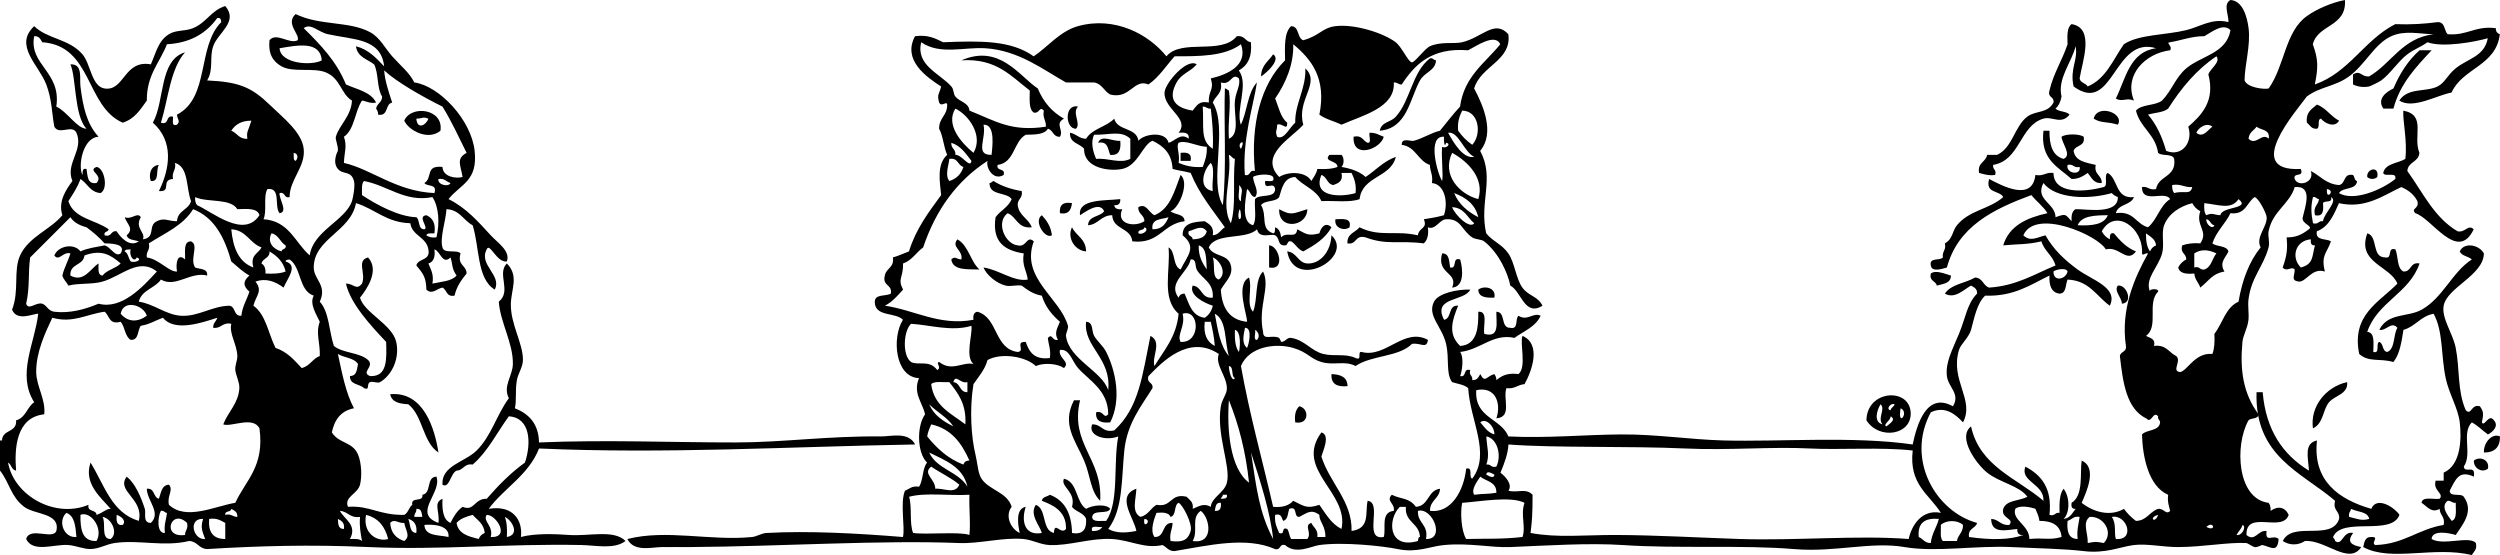 <?xml version="1.0" encoding="UTF-8" standalone="no"?>
<!-- Generator: Adobe Illustrator 13.0.2, SVG Export Plug-In . SVG Version: 6.00 Build 14948)  -->
<svg
    xmlns:rdf="http://www.w3.org/1999/02/22-rdf-syntax-ns#"
    xmlns="http://www.w3.org/2000/svg"
    xmlns:x="http://ns.adobe.com/Extensibility/1.0/"
    xmlns:dc="http://purl.org/dc/elements/1.1/"
    xmlns:i="http://ns.adobe.com/AdobeIllustrator/10.0/"
    xmlns:cc="http://web.resource.org/cc/"
    xmlns:xlink="http://www.w3.org/1999/xlink"
    xmlns:graph="http://ns.adobe.com/Graphs/1.0/"
    xmlns:svg="http://www.w3.org/2000/svg"
    xmlns:inkscape="http://www.inkscape.org/namespaces/inkscape"
    xmlns:sodipodi="http://sodipodi.sourceforge.net/DTD/sodipodi-0.dtd"
    xmlns:ns1="http://sozi.baierouge.fr"
    id="Layer_1"
    enable-background="new 0 0 567.768 126.069"
    xml:space="preserve"
    viewBox="0 0 567.768 126.069"
    version="1.1"
    y="0px"
    x="0px"
  >
<g
      clip-rule="evenodd"
      fill-rule="evenodd"
    >
	<path
        d="m552.24 11.419c-3.519 3.79-7.133 7.484-8.679 13.247h-2.284c-1.577-2.268 0.815-3.887 2.284-4.568 1.45-3.422 3.354-6.391 5.938-8.679h2.74z"
    />
	<path
        d="m289.14 12.333c1.831 1.187-1.368 4.118-2.741 5.025 0.02-2.561 1.72-3.45 2.74-5.025z"
    />
	<path
        d="m326.14 13.703c-0.162 2.396-2.581 2.627-3.654 4.567-2.339 4.233-2.883 10.874-9.135 11.419 0.433-2.104 2.396-1.81 3.654-3.197 3.33-3.671 3.685-10.143 7.765-13.247 0.72-0.127 0.77 0.433 1.36 0.458z"
    />
	<path
        d="m526.2 23.752c2.106 0.786 3.107 2.679 5.024 3.654-0.999 1.738-3.31 0.566-4.11-0.457-0.949 0.117-0.125 2.007-0.914 2.284-1.332 0.114-1.576-0.86-2.284-1.371-0.3-2.424 1.14-3.115 2.28-4.11z"
    />
	<path
        d="m244.83 24.209c-1.432 1.396 0.734 3.87-0.457 5.024-2.49 0.097-2.71-5.744 0.46-5.024z"
    />
	<path
        d="m100.03 29.69c-2.732 2.31-7.199-0.005-8.222-2.284 1.522-3.623 8.992-2.747 8.222 2.284zm-5.478-2.741c0.208 2.531 2.16 1.571 2.741 0-1.439-0.511-1.035-0.041-2.741 0z"
    />
	<path
        d="m480.98 28.32c-2.497-0.772-3.81-0.301-5.48-1.371 0.78-3.451 7.05-1.271 5.48 1.371z"
    />
	<path
        d="m464.08 29.69h1.37c-0.037 3.235 0.68 5.715 3.198 6.395 1.977-0.826-0.352-3.44-0.457-5.024 0.936-0.707 4.089-0.707 5.024 0 0.445 2.272-1.847 1.808-2.284 3.197 0.355 2.385 2.826 2.655 5.024 3.197-0.455 2.282 1.419 2.236 1.37 4.111-1.952 0.126-2.328-1.326-3.197-2.284-1.006 0.669-1.961 1.388-3.654 1.37-3.05-2.732-7.16-4.41-6.39-10.962zm8.22 8.222c-1.396 0.331-1.343-0.788-2.74-0.457-0.51 1.934 3.13 2.557 2.74 0.457z"
    />
	<path
        d="m311.06 30.147c1.416-0.046 2.183 0.558 3.197 0.914-0.639 2.749-7.122 5.231-6.852 0 1.988-0.466 2.101 0.945 3.197 1.37 0.99 0.077 0.2-1.62 0.45-2.284z"
    />
	<path
        d="m254.42 31.974c0.203 2.03-0.255 3.399-2.284 3.198-0.549-1.278-0.468-3.186-2.741-2.741 0.69-1.983 3.33-0.257 5.02-0.457z"
    />
	<path
        d="m268.12 34.714c1.562-0.191 2.603 0.138 2.284 1.827h-2.284v-1.827z"
    />
	<path
        d="m36.085 37.455c-0.76 1.067 0.244 3.898-1.827 3.654-0.551-1.364-0.102-3.502 1.827-3.654z"
    />
	<path
        d="m539.9 40.196c-0.6 0.586-1.684 0.586-2.284 0-0.22-1.905 2.79-2.645 2.28 0z"
    />
	<path
        d="m268.12 39.739c2.109 1.703-0.335 7.639-2.284 8.222 0.938 0.888 3.142 0.513 3.197 2.284-4.935 0.547-5.693 5.27-11.876 4.568-0.326-3.176-4.404-2.6-4.568-5.938-2.564 0.024-3.095 2.081-5.481 2.284 0.06-2.224 2.728-1.84 3.654-3.197-1.072-2.366-4.413 0.292-5.481 0.914-0.538-3.747 5.676-3.261 9.135-3.654 0.083 0.997-0.374 1.453-1.37 1.371 0.11 0.803 0.786 1.041 1.827 0.913-1.525 3.42 2.774 4.18 5.024 2.741 0.001-1.524-1.486-1.559-1.371-3.197 1.816-1.003 2.254 1.145 3.654 1.827 3.6-1.436 4.54-5.516 5.94-9.138zm-6.39 12.333c2.184 0.052 3.022-1.241 3.654-2.741-1.59 0.541-4 0.255-3.65 2.741zm-3.2 0.913c1.158 0.484 2.604-0.961 1.371-1.37-0.05 0.863-1.51 0.317-1.37 1.37z"
    />
	<path
        d="m243.46 46.134c-0.204 1.471-0.697 2.652-2.741 2.284-0.18-1.854 0.71-2.641 2.74-2.284z"
    />
	<path
        d="m290.51 47.504c2.856 1.623 3.26 0.894 6.395 0-0.03 4.081-6.65 4.854-6.39 0z"
    />
	<path
        d="m236.61 48.875c1.088 1.195 2.05 2.517 2.284 4.568-1.56 0.938-4.26-3.266-2.28-4.568z"
    />
	<path
        d="m303.3 49.788c1.711-0.037 3.695-0.347 3.197 1.827-1.15 0.914-3.6 0.211-3.2-1.827z"
    />
	<path
        d="m243.46 51.615c0.93 1.963 3.17 2.615 3.197 5.481-2.54-0.165-4.39-3.069-3.2-5.481z"
    />
	<path
        d="m537.62 52.985c2.534 0.664 0.902 5.492 4.111 5.481 1.718 0.348 0.315-2.426 2.284-1.827 0.686 1.598 0.291 4.276 1.827 5.024 1.914 0.087 1.411-2.242 3.653-1.827-2.32 6.814-9.567 8.703-11.876 15.53 1.794 0.186 1.391 2.569 1.371 4.567 1.655 0.438 0.464-1.972 1.37-2.283 1.008 0.362 0.594 2.146 1.827 2.283 1.817-0.771 1.292-3.885 2.283-5.48-1.358-1.623-2.54 0.778-4.11 0.456 1.962-3.94 6.44-2.817 9.592-4.567 4.871-2.704 6.933-8.545 11.42-11.419-0.778-0.745-2.292-0.753-2.741-1.827 0.968-2.17 4.386-1.549 5.481 0.457-0.095 4.99-8.382 7.723-9.136 11.875-0.523 2.887 2.071 6.194 2.741 9.593 0.958 4.86 0.324 9.715 2.283 14.16 1.326 1.271 1.186-1.5 3.197-0.914 0.929 1.286 0.819 1.874 0.457 3.654 0.546 1.201 1.564-2.152 2.741-0.457 1.197 1.332-0.337 2.701-1.371 3.197-1.251-0.88-2.27-1.993-3.653-2.74-2.415 2.432 0.163 7.111-1.827 10.049 0.237 1.704 2.744-0.678 2.283 2.284-3.366-1.574-4.132 0.603-5.481 3.197 0.009 1.515 2.582 0.464 3.198 1.37 2.441 3.394-0.408 6.456-1.827 8.679-1.395-0.438-5.377-1.263-5.481 0.914 2.645 1.591 8.601-0.828 10.049 0.913 0.361 1.58-0.508 1.929-0.913 2.741-8.483-2.124-18.354 1.621-24.666-1.827 0.258-1.113 0.391-2.35 1.827-2.284 2.021-0.071-0.216 1.291 0.913 1.827 6.506-0.194 9.758-3.642 15.53-4.567 0.386-1.908-0.888-2.158-0.913-3.654-1.883 1.068-2.833-0.567-4.111-1.371 0.16-1.514 2.633-0.717 4.111-0.913 1.057-1.285-1.588-1.795-0.914-4.111h1.827v-1.827c4.024-1.773 4.062-7.911 3.654-11.419-0.372-3.211-2.445-6.483-3.197-10.049-1.093-5.184-0.535-10.643-2.74-14.617-2.964 0.538-4.107 2.897-6.852 3.654-0.433 2.765-0.846 5.55-2.284 7.309-3.086-0.917-5.532 0.142-7.766-1.827-1.801-8.946 4.53-11.701 8.679-15.987-1.69-4.113-9.27-4.683-6.84-11.419zm19.18 65.315c1.283-0.392 0.88-2.471 0.914-4.111-0.864 0.103-1.008-0.515-1.827-0.456-1.7 1.27 0 3.34 0.92 4.57z"
    />
	<path
        d="m302.38 53.442c5.35 4.916-8.45 12.774-10.049 3.654 2.238 0.217 2.435 2.625 4.567 2.741 2.97 0.161 5.35-2.779 5.48-6.395z"
    />
	<path
        d="m217.42 54.355c2.557 1.402 2.934 4.984 5.024 6.852-2.8-0.092-6.048 0.262-6.395-2.284 0.87-0.856 1.147-0.05 2.284 0 0.43-2.176-2.39-2.74-0.9-4.568z"
    />
	<path
        d="m288.22 55.726c2.072-0.062 3.954 5.769 0 5.024v-5.024z"
    />
	<path
        d="m327.51 57.553c1.71-0.036 1.558 1.792 1.826 3.197 1.719 0.348 0.315-2.425 2.284-1.827 0.646 2.347 0.951 6.195-1.827 6.395 1.47-3.578-3.63-2.97-2.28-7.765z"
    />
	<path
        d="m443.07 62.577c-0.013 1.814-1.777 1.877-3.197 2.284-0.255-1.115-1.768-0.973-1.37-2.741 1.12-0.89 3.27 0.109 4.57 0.457z"
    />
	<path
        d="m481.9 68.973c-0.082-1.562-1.905-2.892-0.914-4.111 1.96-0.338 3.62 3.927 0.91 4.111z"
    />
	<path
        d="m339.38 67.603c-1.871 0.044-3.592-0.063-3.654-1.827 1.35-1.018 4.17-0.449 3.65 1.827z"
    />
	<path
        d="m302.38 84.959c2.051 0.082 3.628 0.636 3.654 2.741-2.35 0.225-3.79-0.469-3.65-2.741z"
    />
	<path
        d="m533.05 86.786c0.297 2.724-2.846 3.035-4.111 4.568-1.471 1.781-1.234 4.794-3.653 5.938-0.69-4.99 2.98-9.47 7.76-10.506z"
    />
	<path
        d="m512.5 89.07h1.37c0.741 8.698 4.65 14.229 10.506 17.814-0.167-3.042-1.198-6.173 1.827-6.852-1.011 9.2 4.97 13.405 12.333 15.53 1.271-3.059 5.464-0.156 6.395 1.37-1.804 4.896-13.087 0.312-15.073 5.024 0.087 0.37 0.458 0.455 0.457 0.913 1.694 1.249 1.695-2.354 4.11-1.827-1.536 2.025-0.409 2.781 1.827 3.198-2.746 4.222-8.143-1.734-12.789-1.371-1.525 1.019-3.499 1.019-5.024 0 2.213-4.657 11.086 0.145 12.789-5.024 0.192-1.866-1.504-1.846-0.913-4.11-7.65-6.53-18.29-10.05-17.84-24.66zm21.01 28.32c1.91 0.43 2.707 0.958 4.567 0.456-0.387-1.744-2.736-1.526-4.11-2.283-0.15 0.61-0.65 0.87-0.46 1.82z"
    />
	<path
        d="m88.614 89.527c7.69-0.688 10.146 8.011 10.962 13.246-3.599-2.339-3.512-8.364-6.852-10.963-2.023-0.104-3.773-0.486-4.11-2.28z"
    />
	<path
        d="m423.88 95.465c0.086-6.893 9.699-7.532 10.049-1.827 0.32 5.156-7.15 6.382-10.05 1.827zm3.66 0.914c-1.258-1.438 0.769-3.445-0.456-4.568-0.79 1.276-1.68 4.049 0.46 4.568zm1.82-3.197c0.109-0.652 0.753-0.771 0.914-1.371-0.93-0.401-2.04 1.184-0.91 1.371zm2.29-0.457c-0.82 4.576 2.1 0.939 0 0zm-3.2 4.111c0.381-0.434 2.413-1.476 0.913-2.284 0.1 0.909-1.93 1.951-0.91 2.284z"
    />
	<path
        d="m243.92 90.897h1.371c-2.395 9.945 5.184 13.217 4.567 22.839-2.239-2.161-2.205-5.757-3.654-9.136-2.03-4.709-5.15-8.205-2.29-13.703z"
    />
	<path
        d="m295.07 92.268c2.247 0.412 2.353 4.271-0.913 3.654-0.22-1.743 0.13-2.915 0.91-3.654z"
    />
	<path
        d="m567.77 99.119c0.011 2.447-1.207 3.665-3.654 3.654-0.11-2.39 1.99-4.491 3.65-3.651z"
    />
	<path
        d="m565.03 106.43c-1.315 1.087-3.295-0.087-3.197-1.827 1.28-1.05 3.63-0.25 3.2 1.83z"
    />
	<path
        d="m316.54 18.728c0.373 5.733-7.123 7.47-11.876 9.592-1.636-0.801-3.63-1.243-5.024-2.284 1.63-8.165-1.718-12.496-5.938-15.987 0.155 4.57-1.779 8.963-4.111 12.333 0.813 1.928 1.212 4.269 2.741 5.481 0.066 2.017-1.119-0.043-2.284 0.457-0.041 1.707-0.512 1.302 0 2.741 1.632 0.811 2.836-2.188 4.111-3.198-0.13-4.2 2.523-7.872 2.284-12.333 3.594 3.355-2.075 7.088-0.457 12.79-2.702 3.103-10.195 6.888-5.481 11.876 2.203-1.378 6.149-1.215 7.309 0.914 0.507-0.864 1.14-1.601 1.37-2.741 1.765 0.09 3.366 0.016 4.567-0.457 0.011-1.541-3.312-1.121-1.827-2.741h2.741c0.624 0.584 0.624 2.157 0 2.741 2.204 0.383 4.128 1.048 5.481 2.284 2.277-1.528 4.045-3.568 6.852-4.568-1.137 4.802-7.6 4.277-8.223 9.592-2.201 0.843-5.78 0.31-8.678 0.457-1.167-2.64-4.18-3.434-5.938-5.481-2.615 0.125-2.997 2.484-3.654 4.568-0.806 1.173-3.305 0.653-4.111 1.827 1.478 2.442-0.266 5.377 2.741 6.395 0.535-0.074 0.385-0.833 0.457-1.37 0.902 0.316 1.218 1.218 1.371 2.284 1.364-1.464 3.342 0.525 3.654-1.827 1.83 0.93 2.393 1.651 5.024 0.914 0.291-1.136 1.283-2.774 2.74-1.37-1.39 2.569-3.851 4.067-6.395 5.481-1.239-0.435-1.707-1.643-2.74-2.284-1.014-0.251-0.65 0.872-1.371 0.914-1.848 0.124-1.124-1.638-2.284-2.284-0.846-0.471-3.608 0.924-4.111-1.371-2.536 2.489-9.406 0.643-10.962 4.111 1.083 2.244 4.362 1.379 5.024 4.111 0.536 2.212-1.018 3.352-2.284 5.481 0.241 4.174 1.946 6.884 5.938 7.308 0.178-1.321-2.715-8.469 0.457-10.049 0.835 2.44-0.713 6 0.914 7.766 1.132-2.675 0.322-7.292 2.284-9.136 1.752 3.503-1.23 7.93 0 13.703 0.042 2.096 2.034 0.561 3.654 1.37 0.054 0.027 0.484 0.914 0.457 0.914 0.987 0 1.289-1.076 2.284-0.914 3.105 0.506 4.521 2.987 7.308 3.654 2.582 0.618 4.896-0.174 7.309 0.914 1.624 0.71 0.275-1.552 1.37-1.371 5.482 1.462 9.627-5.688 15.073-2.74-0.345 2.188-1.67 0.556-3.653 0.913-2.939 2.999-9.312 2.564-12.79 5.024-2.493-1.314-4.872-0.062-7.765-0.913-2.551-0.75-3.062-2.214-6.396-3.197-3.928-1.159-10.012-0.387-11.876 4.11 1.978 11.116 4.867 21.321 7.309 31.975 2.187 0.207 3.629-0.33 4.567-1.37 2.485 1.229 3.066 1.86 5.938 0.913 1.452 2.049 2.69 4.313 5.024 5.481 1.803-8.347-10.812-13.42-4.567-21.925 2.132 0.59 0.287 4.344 0 5.481 1.896 6.013 7.042 10.199 6.852 16.9 4.3-0.591 3.03-4.116 3.653-6.852 3.511 0.448-1.147 9.064 3.654 8.222 0.606-1.861-0.823-5.618 2.284-5.938 0.315-1.742-1.857-2.199-0.457-3.653 2.307 1.11 3.863 0.602 5.481 2.74 2.999-0.198 2.624-3.771 5.481-4.111-0.137 2.3-2.307 2.566-2.284 5.024 4.763 0.607 7.665-4.482 8.222-9.592 1.656-0.438 0.465 1.972 1.371 2.284 4.298-5.704-0.48-13.115-0.914-20.555-0.875-0.801-2.381-0.969-3.654-1.371-1.484-2.041-0.566-5.188-1.37-8.679-0.919-3.99-4.368-6.409-2.74-9.592 1.005-1.966 5.411-2.854 8.222-2.74-1.276 2.741-8.68 1.593-5.938 6.852 1.833-0.299 0.841-3.424 3.197-3.198-1.354 3.29-2.405 6.46 0.457 9.136 4.056-0.242 4.147-4.647 4.111-7.765 2.334-0.203 1.032 3.23 1.37 5.024 3.582 0.994 2.677-2.501 2.74-5.024 2.239 0.044 0.84 3.729 3.198 3.654 1.913 0.391 1-2.045 1.826-2.741 2.084 1.312 3.375-0.878 5.025 0-1.122 2.533-3.838 3.471-5.938 5.024-4.867-1.07-7.67 2.671-12.333 3.197 0.874 1.208 0.475 4.194 0 5.481 1.561 0.343 0.58-1.855 2.284-1.37-0.378 1.291 0.644 1.184 0.457 2.284 1.143 0.077 1.43-0.702 1.827-1.371 1.095 2.15 1.395 0.47 3.197 0 0.241 0.368 0.477 0.742 0.456 1.371 1.552-1.29 2.914-1.628 5.024-1.371 1.926-1.606 0.225-7.055 0.914-8.679 4.331 1.874 2.141 7.958 0.457 10.963-1.56 0.115-2.195 1.155-4.111 0.914-0.851 2.393 1.383 6.57-2.284 6.852 1.13-3.235-0.056-7.357-4.567-6.396-0.416 6.354 5.561 6.316 7.309 10.506 8.778 0.433 17.322-0.397 25.579-0.457 7.969-0.057 15.593 1.16 23.295 1.371 12.47 0.341 29.58-1.034 42.937 0.913 0.969-4.624 3.173-11.991 9.136-8.679 1.751-2.837-1.085-4.328-1.37-6.852-0.351-3.102 1.157-5.774 2.74-9.592 1.558-3.756 1.813-6.803 4.111-9.136 0.077-1.144-0.702-1.43-1.37-1.827-1.58 0.843-3.674 3.14-5.938 1.827 1.352-2.15 4.651-2.353 6.852-3.654 1.766 0.062 1.802 1.853 3.197 2.284 6.278-0.422 10.313-3.085 15.074-5.024-0.609-2.284-2.544-3.243-3.198-5.481-3.369 0.791-5.43 0.584-8.678 0.914 1.34-4.446 5.311-6.26 10.049-7.309-0.98-1.608-2.511-2.666-3.654-4.111-8.663 3.213-16.655 7.097-19.185 16.444-1.005 0.276-3.404 1.147-3.654-0.457-0.392-1.914 2.045-1 2.74-1.827-0.224-1.442 0.823-1.613 0.457-3.198 1.804-0.961 1.661-2.797 2.741-4.111 2.854-3.473 7.279-3.572 10.506-6.395-0.828-1.609-4.14-0.733-3.198-4.111 3 1.57 9.827 5.237 10.506-0.914 1.882 0.359 2.345-0.701 4.111-0.457 0.005 4.748 6.783 4.441 11.419 3.197 1.085-0.286-0.07-2.812 0.914-3.197 2.417 1.389 1.658 5.954 5.938 5.481-0.688 1.899-3.631 1.546-4.11 3.654 4.108-0.607 4.521 2.483 7.308 3.198 2.092-1.715 2.676-4.938 5.024-6.395-1.175-2.069-6.436 1.247-6.395-2.741 1.441-0.224 1.613 0.823 3.197 0.457 0.517-3.139 4.685-2.624 4.111-6.852-0.381-1.294-2.807-0.543-3.654-1.371-0.612-4.259-4.074-5.67-5.024-9.592 1.26-1.481 4.402-1.079 5.938-2.284 2.249-2.345 3.012-5.2 5.481-7.308 3.308-2.824 9.164-3.373 10.05-8.679-1.684-1.718-4.249 0.444-5.938 1.37-3.036 0.009-5.14 0.951-7.766 1.37-1.177 0.11 0.628 0.786 0 1.827-5.638 0.711-10.566 5.608-8.222 11.419-1.806-0.727-2.648 0.423-4.11-0.457 2.277-4.574 3.115-10.588 9.135-11.419-9.676-2.945-9.644 15.334-18.728 8.679-0.911-4.098 1.043-5.858 0.457-9.136-0.903 3.711-4.176 7.333-3.197 11.419-0.203 1.167-0.641 2.1-1.37 2.741 0.751 0.771 2.478 0.567 3.197 1.37-1.925 2.387-3.897 0.325-5.938 0.914-5.391 1.556-5.277 9.491-11.419 10.506-0.188 1.101 0.834 0.993 0.456 2.284-1.569 0.2-2.56-0.18-3.653-0.457-0.424-2.403 1.543-2.415 1.827-4.111h2.283c3.521-1.637 3.936-6.513 6.852-8.679 1.948-1.446 4.596-0.677 5.938-3.197 0.221-1.439-1.402-1.034-0.914-2.741 0.932-3.941 2.895-6.85 4.111-10.506-0.075-1.903-0.158-3.812 0.913-4.568 5.331 0.886 2.438 8.463 1.827 12.333 0.146 1.072 1.414 1.022 1.827 1.827 4.189-1.749 5.766-6.111 8.223-9.592 3.421-2.264 9.486-2.048 14.159-3.197 3.251-0.8 5.821-2.779 9.593-1.827 0.035-1.86-1.252-4.055 0.457-5.024 2.763 0.199 3.769 3.736 4.11 6.395 0.497 3.861-0.888 8.422-0.913 11.876 0.641 1.644 4.407 2.081 5.48 1.827 3.674-5.202 3.688-12.873 8.679-16.444 2.21-1.591 5.65-3.084 8.65-3.644 0.383 6.168-6.129 5.442-7.308 10.049 1.243 3.417 1.262 5.178 0.456 9.135 7.876-2.782 11.206-10.11 18.271-13.703 3.488 0.139 6.627-0.072 9.592-0.457 1.747-0.072 1.484 1.865 2.284 2.741 4.49 0.38 6.247-1.975 10.962-1.371-0.02 0.781 0.34 1.183 0.914 1.371-0.848 7.222-8.479 7.66-10.963 13.246-3.445 0.641-8.759 3.855-11.876 1.827 1.999-3.034 5.925-1.858 8.679-3.197 1.671-0.813 2.181-2.532 4.111-4.111 2.716-2.222 6.577-2.692 7.308-6.852-2.596 0.762-10.147 2.22-13.703 0.913-1.519 1.098-2.991 1.561-4.567 2.741-2.019 1.511-3.836 4.398-5.938 5.938-0.427 0.312-2.479 1.318-2.741 1.371-1.039 0.208-2.418 0.149-3.654-0.457v-2.284c1.792-1.063 1.698 0.559 3.654 0.457 5.098-2.973 7.463-8.677 14.617-9.592-3.178-0.038-6.469-0.954-9.593 0.457-3.775 1.705-5.891 6.428-9.592 9.136-3.149 2.304-6.576 2.306-9.593 4.567-2.367 3.276-14.65 17.14-1.37 16.444 0.854 2.073-1.814 0.622-1.37 2.284 0.776 1.928 4.595 0.804 3.654-1.827 2.122 1.076 3.437 2.959 6.395 3.198 1.59-0.237 0.909-2.745 3.197-2.284 0.394 0.369 0.271 1.251 0.914 1.371-0.165 2.119-3.259 1.309-4.111 2.741 3.372 1.992 9.794-0.775 12.79-3.198 0.42-1.791-2.409-0.331-2.741-1.37 0.498-2.243 3.332-2.149 5.024-3.197 0.499-4.073-0.631-8.71-0.456-10.963 5.325 1.022 2.104 5.742 3.653 9.592-0.148 2.135-2.591 1.977-2.74 4.111 3.514 4.861 6.123 10.625 11.419 13.704 1.78 0.353 2.369-1.689 3.654-0.457-3.635 7.632-9.476-2.501-13.246-3.654-1.158-1.116 0.963-0.973 0.457-2.74-0.762-1.523-2.06-2.509-3.654-3.198-4.087 1.903-8.183 5.015-14.16 3.654-1.173 2.634-2.262 5.351-5.024 6.395-0.381 2.208 2.093 1.561 3.197 2.284-0.9 2.699-2.308 3.082-1.37 6.852-2.936-0.955-4.266 2.447-5.938 2.284-1.871-0.28-0.914-1.255-0.913-2.741-0.71-0.861-1.78 0.655-2.74-0.457 1.063-2.886 1.113-4.5 0.913-6.852 1.976 0.043 3.38-0.543 5.024-1.827 1.167-0.759-1.782-1.227-1.37-2.741 0.479-2.268 2.458-7.25-1.827-6.852-1.12 3.834-5.033 5.428-5.938 10.049-0.205 1.051 0.328 2.422 0 3.654-1.149 4.328-3.965 6.773-4.567 11.876-0.174 1.47 0.143 3.113 0 4.568-0.185 1.888-1.229 3.503-1.37 5.024-0.592 6.37 0.134 11.648 3.654 16.443-0.047 1.172-1.702 0.734-2.284 1.37-3.204 5.743-2.553 17.873 4.567 18.728 0.355 0.407 0.491 1.032 0.457 1.827 1.74-1.231 3.308-0.826 4.111 0.914-1.414 4.155-9.746-1.295-9.593 4.567 1.987 1.654 2.551-1.169 4.568-0.913-0.351 2.882 1.558 0.668 2.74 1.827-0.253 3.266-1.822 1.765-3.654 1.37-0.302-0.065-1.071 0.593-1.827 0.457-0.413-0.075-1.576-0.9-1.827-0.914-4.138-0.225-9.92 0.909-15.53 0.914-3.525 0.002-7.07-0.833-10.049-0.457-3.142 0.396-6.39 1.986-11.419 1.37-4.104-0.503-10.438-0.634-16.444-0.913-8.125-0.378-17.097 1.222-24.209 0-7.641-1.313-15.718 1.248-25.122 0.456-11.52-0.97-26.458-0.069-38.825-0.913-7.635-0.521-17.414 0.117-25.579 0.457-4.338 0.18-9.223-1.001-15.074-0.457-3.217 0.299-6.116 1.829-10.506 0.913-3.31-0.69-12.379-1.67-17.813-0.913-1.83 0.255-5.295 2.223-7.766 0-1.406-0.341-0.878 1.254-2.284 0.913-6.574-2.886-14.9-0.866-22.838 0.457-1.391 0.021-1.776-0.965-2.741-1.37-4.049 0.915-7.159-1.104-11.419-1.37-4.767-0.298-9.595 1.548-14.16 1.37-2.113-0.082-3.899-1.183-5.938-1.37-4.669-0.432-10.005 1.099-14.617 0.913-17.787-0.713-40.414 0.77-61.208 0.914-2.016 0.014-4.244-0.034-6.395 0-2.251 0.035-6.297 1.175-7.765-1.827 8.821-2.271 18.91 0.484 28.32-0.457 1.026-0.103 2.193-0.857 3.198-0.914 9.768-0.55 21.019 0.105 31.061 0.914 0.539-2.063-0.698-7.777 0.457-10.506 0.988-0.383 1.558-1.183 3.197-0.913 0.984-1.452 0.721-4.152 1.827-5.481-2.274-2.184-2.399-8.255-0.457-10.963-0.594-2.736-2.818-4.778-1.371-8.222-5.439-0.193-6.226-9.196-3.654-13.246-1.708-1.795-6.422-0.583-6.395-4.111 0.038-1.789 2.474-1.18 3.654-1.827 0.37-2.196-2.004-1.65-1.371-4.111 0.277-1.702 2.19-1.768 1.827-4.11 1.312-0.363 2.425-0.925 3.654-1.371 1.577-5.123 4.476-8.923 7.308-12.79-0.271-2.944-1.083-6.961 1.371-9.135-0.811-1.778-0.905-4.272-1.827-5.938-0.059-2.495 1.886-2.987 1.827-5.481-0.127-0.959-1.22 0.662-1.827-0.457-0.538-1.957 0.034-1.863 0.457-3.654-3.312-2.14-8.863-5.979-5.938-11.419 3-0.412 4.645 0.532 6.395 1.37 8.461-0.334 15.414-0.483 20.555 3.198 3.03-1.972 5.938-5.708 10.049-6.852 8.429-2.344 16.148 1.909 20.098 6.852 3.447-4.128 12.486-0.204 15.987-4.568 1.769-0.246 1.881 1.164 3.198 1.37 0.326 3.371-0.771 5.319-2.741 6.395 2.346 3.223-0.767 8.874 0.457 12.333 1.47-2.946 1.513-7.319 3.654-9.592-0.779 5.313-3.35 12.788-2.741 21.011 1.406 0.34 0.878-1.253 2.284-0.914-1.023-10.633 1.366-19.718 6.851-25.122-0.06-3.105-0.226-6.316 1.371-7.765 1.932 0.047 1.299 2.659 2.74 3.197 3.685-0.991 4.312-2.821 7.309-3.197 4.382-0.551 10.968 1.564 13.703 3.654 1.363 1.042 2.861 4.485 3.654 4.568 0.668 0.07 2.886-3.088 4.11-3.654 2.446-1.131 5.514-0.491 7.309-0.914 4.587-1.079 7.381-5.253 10.506-1.827 0.841 6.002-6.296 7.2-7.766 12.333 2.045 3.787 4.78 10.104 1.371 14.16 3.364 6.22-0.261 11.626 1.37 18.728 1.55 1.895 3.539 2.428 5.024 4.568 1.481 2.133 1.705 5.686 3.197 7.765 1.398 1.948 3.496 1.904 4.567 4.11-4.127 2.533-4.803-3.307-7.308-4.567-0.544-2.714-2.496-7.331-5.938-10.049-0.651-0.515-1.947-0.374-2.74-0.914-2.483-1.689-2.493-4.302-5.938-4.111-1.494 0.083-2.404 2.546-4.111 1.827 0.222 1.744-0.129 2.916-0.913 3.654-5.795-0.739-8.308 0.477-13.246-1.37-2.461-0.634-1.915 1.74-4.111 1.37-0.134-2.265 1.819-2.444 2.74-3.654 4.663 2.298 8.207 0.631 13.247 1.827 0.368-1.973 2.25-1.416 1.37-3.654 1.603-0.293 2.466-0.338 4.567-0.914 0.979-2.823 0.247-7.021-2.74-7.309 0.314-1.837-0.438-2.607-0.457-4.111-2.733-0.92-3.176-4.133-6.395-4.568-0.061-1.738 2.012-0.721 2.74-0.914 2.039-0.538 4.099-1.877 5.938-2.284 1.517-1.833 2.947-3.751 4.567-5.481 0.922-6.844 5.658-9.872 9.136-14.16-1.143-2.597-5.481 0.43-7.309 1.37-8.272-0.66-12.055 3.171-15.073 7.765-0.82 0.057-0.96-0.56-1.83-0.457zm-37.45 1.827c0.559 3.45-0.272 6.626 0 10.962 2.648-1.148 1.044-5.55 1.371-8.679 0.208-1.995 1.311-3.503 0.914-5.024-1.696-1.467-1.708 1.674-4.111 0.914 0.435 2.566-1.273 2.99-1.827 4.568 3.537 5.828-0.982 17.987 2.284 23.295 0.881-8.537 0.19-18.571 0.457-26.493 0.46-0.002 0.55 0.37 0.92 0.457zm-31.06 96.835c0.063 1.306 1.905 0.835 3.197 0.913 3.003-4.305 1.539-13.078 2.741-19.185-2.93 1.128-6.988-0.156-5.938-2.74 2.202-0.07 2.298 1.965 5.024 1.37 5.678-5.183 6.362-12.536 8.222-21.469 2.76 1.406 0.206 4.793 0.914 6.852 2.178-3.607 4.972-6.6 5.481-11.876-3.984-3.415-1.809-9.876-2.284-15.073 1.654 0.935 0.886 4.291 2.741 5.024 1.571-3.218 3.764-5.041 0.457-7.765-0.046-2.787 2.437-3.045 5.024-3.198 1.005 0.669 2.139 1.21 1.827 3.198 1.414-0.108 1.774-1.271 2.74-1.827-2.782-3.917-5.841-7.558-7.765-12.333-1.292-0.383-2.819-0.53-4.111-0.914-0.171-3.483-2.072-5.236-4.567-6.395-2.232 0.85-3.274 5.639-6.852 6.395-2.936 0.62-8.757-0.154-8.679-4.568-0.996-1.288-3.344-1.224-3.198-3.654 1.443 0.231 2.005 1.344 3.654 1.37 1.354-2.3 4.62-2.688 6.395-4.568 0.667 2.834 5.083 1.92 5.481 5.024 1.322-1.618 6.207-2.258 6.852 0.457 1.436-0.326 2.739-2.409 4.568-0.914 0.209-1.427-0.976-1.46-2.284-1.37 2.619-3.245-3.383-5.335-3.198-9.136 0.102-2.087 5.06-7.908 7.309-6.395-1.43 1.735-3.42 2.023-4.568 4.111-2.08 3.783-0.335 5.782 3.654 6.395 0.844-0.983 1.335-2.318 3.654-1.827-0.11-2.87 1.297-2.747 0.457-5.481 3.749-0.866 8.572-2.936 6.852-7.765-3.757 2.789-9.556 2.738-15.073 2.741-1.938 2.173-3.515 4.708-5.938 6.395-3.347-1.414-4.117 3.418-8.679 2.284-1.4-0.732-1.838-2.425-3.654-2.741h-6.395c-5.109-2.851-10.695-7.274-18.271-7.765-4.898-0.318-10.319 1.584-14.617-1.371-1.233 5.264 4.106 6.981 6.852 10.049 0.62 0.692 0.404 1.651 0.914 2.284 1.001 1.245 3.035 1.354 3.197 3.197 5.947 2.375 9.485 4.847 17.357 3.654 0.101-1.471-0.808-1.933-0.457-3.654-1.077-1.118-0.85 0.683-2.284 0.457-1.186-0.794-0.925-3.033-0.914-5.024-4.242-3.219-7.56-7.361-15.53-6.852 8.732-3.795 13.164 3.645 17.357 6.395 1.232 3.031 3.203 5.323 5.938 6.852-2.187 1.207 0.028 2.525-0.914 4.111-1.604 0.081-1.502-1.543-2.741-1.827-0.77 1.361-2.944 1.318-5.024 1.37-2.83 1.586-2.482 6.349-6.395 6.852-0.342 1.561 1.856 0.581 1.371 2.284-2.313 1.384-4.085-1.619-3.654-3.197-6.935 4.485-11.742 11.096-14.617 19.641-1.594 1.147-2.527 2.954-4.567 3.654 0.078 3.296-1.324 3.359 0 5.938-1.233 1.355-2.41 2.767-4.111 3.653 6.715 0.977 12.394 4.643 20.098 3.198-0.127-1.042 0.11-1.718 0.914-1.827 4.736 1.354 3.758 8.423 9.135 9.135 1.807-0.171-0.707-2.428 1.827-2.283 0.766 2.279 1.965 4.125 5.481 3.654 0.27-1.945-0.329-3.021-0.457-4.568 1.077-1.117 0.85 0.683 2.284 0.457-0.93-1.663-0.079-2.728 0.457-4.111-1.782-1.567-3.326-3.373-4.111-5.938-1.953-0.331-3.275-1.293-4.568-2.284-1.336-0.196-2.515 0.271-3.654 0-2.06-0.491-4.394-2.453-5.024-4.111 3.512 0.506 6.956 3.317 10.049 2.741-0.244-2.041-1.375-3.194-0.914-5.938-4.22-0.652-7.258-2.487-6.395-8.222 1.069-1.519 2.912-2.265 3.654-4.111-1.194-1.699-5.083-0.703-5.024-3.654 0.458 0.001 0.543-0.37 0.914-0.457 1.763 1.13 3.918 1.868 6.395 2.284 0.3 1.671-0.988 1.752-0.914 3.198 0.312 2.428 2.458 3.022 3.198 5.024-3.264 0.371-3.401-2.386-5.481-3.198-2.719 1.995-0.688 6.956 2.284 7.309 2.048 0.518 2.04-2.394 3.654-0.914-3.097 8.307 5.974 12.796 7.765 19.185 0.154 0.55-0.52 1.752-0.457 2.283 0.63 5.289 8.204 7.969 9.592 12.333 0.769-7.317-5.672-9.855-5.024-15.53 1.707 0.022 1.208 2.117 1.827 3.197 0.699 1.22 2.032 2.247 2.741 3.654 2.13 4.229 3.542 10.811 0.914 15.987-2.03 0.202-3.399-0.255-3.198-2.284 1.768-0.506 1.625 1.615 2.741 0.457 0.02-5.487-4.467-7.78-6.852-10.506-1.427-1.632-1.927-4.439-4.111-4.11-0.472 1.868 2.467 2.674 0.914 4.11-1.391-1.001-4.506-1.3-6.395-0.457-2.104-2.098-7.722-3.145-10.962-1.37-0.626 2.267-2.025 3.761-3.197 5.481-0.948 5.829-0.484 12.153 0.457 15.987 0.479 1.949 0.533 4.204 1.371 5.481 1.727 2.634 5.828 3.014 6.852 6.395-1.592 2.02-0.225 4.993 1.827 5.938-0.428-1.97-0.98-5.522 1.37-5.938-1.034 3.03-0.414 6.677 3.654 5.938-0.502-1.794-2.864-4.123-1.371-6.395 2.565 0.938 1.267 5.737 4.111 6.395 0.156-2.859 1.563 0.557 2.74-0.913 0.165-4.295-3.461-5.598-5.481-6.395 0.127-0.938 1.22-0.912 1.827-1.37 3.307 1.261 4.954 4.181 5.024 8.678 2.572 0.44 3.337-0.925 3.197-3.197-0.537-1.442-2.369-1.589-3.197-2.74 0.988-3.436-2.728-4.565-1.827-6.395 3.181 0.777 2.634 5.282 5.024 6.852 1.561-0.908 4.616-1.152 5.481 0-0.58 1.36-3.89 0.03-4.08 1.82zm244.37-92.724c-1.078 0.901-3.058 0.901-4.568 1.37 1.905 2.206 3.196 5.026 4.111 8.222 3.622 1.488 6.187-2.033 5.024-5.481 3.054-2.647 6.154-5.875 4.567-11.876 0.407-1.288 2.898-2.861 1.827-4.111-4.56 3.045-7.99 7.234-10.96 11.876zm-216.97 9.135c0.164-3.361-0.118-6.277-0.457-9.135-0.864 0.103-1.008-0.515-1.827-0.457 0.33 4.607-0.67 7.705 2.29 9.592zm-54.35 0.913c2.302-3.897-1.065-8.607-4.111-10.049-2.27 3.6 1.26 7.722 4.11 10.049zm110.08-5.024c0.874 1.258 1.939 2.324 3.198 3.197 2.198-2.371 1.581-7.716-2.284-7.765-0.6 1.238-1.12 2.537-0.92 4.568zm-105.97 5.481c0.108-1.332 1.032-7.007-1.827-6.852 0.71 3.12-2.08 6.931 1.83 6.852zm273.61-5.024c1.535 1.307 2.659-0.723 3.654-1.371-1.31-1.082-3.18 0.208-3.65 1.371zm11.87 1.37c1.662 1.699 3.065-1.539 4.567 0 0.366-2.193-1.758-1.896-2.74-2.741-0.65 0.874-1.74 1.31-1.83 2.741zm-175.86 4.111c-2.38-1.127-3.569-5.862-5.938-5.481 1.25 2.265 3.43 6.011 5.94 5.481zm-86.33-5.024c-0.862 1.74-0.203 3.963 0.457 5.481 2.871-0.243 5.348 1.17 7.766 0v-4.568c-2.06-1.977-4.77-0.847-8.23-0.913zm79.03 10.505c0.332-1.285-0.224-5.119 0-7.765 0.937 0.523 2.177-0.717 0.913-0.914-0.384 1.451-0.603-0.811-0.457-1.37-3.92-0.351-1.56 8.314-0.45 10.049zm-59.84-8.678c-0.622 0.755 0.373 2.665 0 4.568 1.499 0.632 3.186 1.077 5.481 0.914 0.494-1.333 1.023-2.632 0.914-4.568-2.2-0.081-4.86-1.63-6.39-0.914zm14.16 1.37c1.32-2.647-1.13-1.202 0 0zm-64.86 1.37c1.425-0.128 3.403 3.279 3.654 1.37-1.271-1.622-2.38-3.405-4.567-4.111-0.12 1.338 1.04 1.404 0.92 2.741zm118.76 10.049c1.468-4.606-2.228-8.479-5.938-10.506-2.42 5.013 1.63 9.397 5.94 10.506zm-56.19 5.482c1.228-4 0.396-9.118 0.914-14.617-0.652-0.109-0.771-0.752-1.371-0.914 0.73 5.25-1.95 11.6 0.46 15.531zm-63.94-9.593c1.631-0.501 2.697-1.566 3.198-3.197-1.326-0.349-1.185-2.165-3.198-1.827-0.14 1.5-1.06 3.74 0 5.024zm59.83 2.284c-0.295-1.989 0.596-5.164-0.457-6.395-1.61 1.489-3.03 5.8 0.46 6.395zm27.41-1.37c-1.502-0.173-1.444-1.905-2.74-2.284-2.119 5.098 4.385 5.104 7.765 4.111 0.204-2.031-0.324-3.33-0.913-4.568h-2.284c0.41 1.94-0.75 2.3-1.83 2.741zm-18.27-1.827c0.081 1.562 1.524 3.272 0.457 4.568-1.073-0.146-1.022-1.414-1.827-1.827-0.333 2.646-1.402 7.461 1.37 8.222 0.899-1.232 0.272-3.991 0.457-5.938 0.996-1.288 4.519-0.048 4.567-2.284-0.34-1.976-2.466 0.67-2.284-1.827 0.81-0.104 2.287 0.46 1.827-0.914-0.65-0.897-3.89-0.557-4.58 0zm182.25 9.135c2.43-0.854 2.169-0.709 3.653 0.914-0.094-1.312 0.116-2.32 0.914-2.741 2.465-0.047 9.679 1.318 9.592-2.74-0.539-0.222-1.035-0.487-1.37-0.914-5.345 1.538-12.783 1.309-15.53-2.284-2.02 3.822 2.71 4.524 2.75 7.765zm-184.99-3.654c-0.081-1.897 0.791-2.512-0.457-3.654 0.28 1.092-0.57 3.314 0.46 3.654zm211.94-1.827c2.184-0.645 3.693 0.558 4.11-1.371-1.826 0.152-2.535-0.814-4.567-0.457-0.03 0.796 0.11 1.421 0.46 1.828zm34.71-0.913c-0.36 2.765 2.1 0.304 0 0zm-192.75 6.394c-0.692-2.962-2.824-4.484-5.481-5.481 1.06 2.593 3.09 4.21 5.48 5.481zm170.83-0.914c-1.199 2.456-3.202 4.107-4.111 6.852 0.994 0.833 3.215 0.439 3.654 1.827-0.646 1.436-2.169 2.499-0.914 4.568-2.759 0.485-3.302 1.887-5.481 3.654-0.379-1.144-1.251-1.794-1.37-3.198-1.835 0.161-3.342-0.007-3.654-1.37 0.413-0.805 1.022-1.415 1.827-1.827 0.048-1.417-1.437-1.304-0.913-3.197 1.139-0.384 2.447-0.598 4.11-0.457 1.949-2.846-1.166-3.975 0-7.308-0.805-0.413-1.414-1.022-1.827-1.827-2.728 0.696-5.384 2.336-6.395 5.024-0.669 1.781 0.102 4.405-0.457 6.395-0.913 3.258-3.998 5.734-2.74 8.678-0.326-0.74 2.154-0.74 1.827 0-2.602 2.63 0.242 7.877-2.74 10.049 0.854 0.516 2.2 0.541 1.827 2.284 2.794-0.357 3.358 1.514 5.024 2.284 1.337 1.195-1.19 3.416 0.913 3.654 1.653-0.335 3.404-4.507 7.309-4.111 0.473-1.202 0.547-2.803 0.457-4.567 1.867-2.396 2.527-5.999 5.48-7.309 0.835-4.951 2.442-9.13 5.025-12.333-1.222-2.327 1.494-4.624 1.37-6.852-0.052-0.91-1.905-4.462-2.741-4.567-1.81 1.247-2.02 4.081-5.49 3.654zm18.73 2.285c1.291 0.377 1.183-0.644 2.283-0.457 0.243-1.911 3.504-4.563 1.827-5.481 0.409 1.475-1.489 0.642-1.827 1.37 0.124 1.646 0.114 3.159-1.827 2.741-0.499-2.022 0.774-2.271 0.914-3.654-0.584-0.025-0.633-0.585-1.37-0.457-0.55 2.28-0.39 3.787 0.01 5.938zm-24.67-4.568c-0.061 1.126-0.069 2.201 0.457 2.741 1.444-0.627 1.526-0.1 3.197 0 0.245-2.035 7.026-1.383 4.11-3.654-1.66 2.505-4.49 1.246-7.77 0.913zm-165.81 4.568c-1.596-1.297-2.251-3.534-5.024-3.654 0.69 1.849 4.03 5.047 5.02 3.654zm-52.98-1.371c0.074-0.318-0.159-2.658-0.457-1.37-0.4 1.739 0.25 2.288 0.46 1.37zm190.02 1.827c3.183 0.138 5.985-0.104 6.852-2.284-3.02 0.032-5.98 0.118-6.85 2.284zm15.53 43.851c-4.472-2.229-5.257-8.143-5.938-14.16 0.141-1.077 1.586-0.85 1.37-2.284-1.23-8.348 1.952-15.52 5.024-21.011-0.785-0.18-1.171 0.678-1.37 0 0.381-5.796-6.137-10.477-9.136-5.024 0.413 0.805 1.022 1.414 1.827 1.827 0.044-0.718-0.061-1.583 0.914-1.37 1.396 1.65 2.845 3.246 5.024 4.111-2.06 2.817-3.833-1.321-6.852-0.457-1.694-3.166-16.012-9.484-18.728-3.197 1.602 1.545 3.12 0.458 5.024 0 1.89 3.316 4.354 5.598 7.309 7.765 3.259 2.391 9.315 4.115 7.308 8.222-3.033-2.143-4.631-5.722-9.592-5.938-0.526 1.148-0.217 3.133-1.827 3.197-1.879-0.252-2.4-1.862-2.284-4.111-4.321 2.073-8.009 4.781-14.616 4.568-1.865 1.757-2.439 4.997-3.197 7.765-0.46 1.679-2.348 3.247-2.741 4.568-2.069 6.947 3.623 11.254 0.914 16.443-1.513-1.629-3.978-3.897-7.309-2.284-5.796 10.763 1.174 22.582 10.506 25.123-0.349 1.326-2.165 1.185-1.827 3.197 5.033 0.698 9.212 0.679 12.333-0.457-0.997 0.083-1.453-0.374-1.37-1.37-2.77 0.302-5.889 1.094-5.938-2.284 1.763 0.065 2.11 1.544 4.111 1.371 1.288-1.518-1.952-1.431-1.37-3.654 0.691-2.049 3.703-1.778 5.48-2.741-1.703-2.463-6.318-3.242-9.135-5.481-2.322-1.845-6.894-7.989-3.654-10.505 1.981 9.133 10.468 11.762 16.443 16.9 0.206-3.866-5.395-4.342-4.111-7.766 3.575 1.907 6.146 4.816 5.481 10.963 1.291 0.377 1.184-0.644 2.284-0.457-0.055-2.187-0.03-4.293 0.914-5.481 1.474 1.854 1.455 5.541 0 6.852 1.514-0.16 1.981-1.368 2.74-2.283-0.82 0.059-1.069-0.454-0.914-1.371 2.758-1.705 1.863-6.657 2.284-9.592 3.673 1.606 1.021 7.241 0 9.592 2.676 2.106 6.48 3.193 9.593 1.371 0.778 1.048 1.691 1.962 2.74 2.74 2.501-0.087 3.077-2.099 5.024-2.74 1.391-0.13 1.776 1.463 2.74 0.456-0.276-1.094-0.656-2.084-0.456-3.653-4.522-1.938-5.816-8.805-5.938-13.704 1.098-1.187 3.891-0.677 4.111-2.74-0.025-0.584-0.586-0.633-0.457-1.37-1.15-1.401-1.48 1.848-2.68 0.453zm15.53-43.851c-0.932-0.134-0.896-1.236-1.827-1.37-0.19 1.006 1.37 2.52 1.83 1.37zm-232.96 1.371c-0.333 1.246 0.908 0.919 0.914 1.827 1.62-0.055 2.896-0.454 3.197-1.827-1.16-1.552-2.54-0.436-4.11 0zm218.34 4.567c0.256-0.658 0.713-1.114 1.37-1.37-0.16-1.514-1.368-1.981-2.283-2.741-0.04 1.709 0.19 3.158 0.91 4.111zm34.26 3.654c2.934-0.78 2.49-2.577 3.197-5.024-0.82 0.059-1.068-0.454-0.913-1.371-3.47 0.226-4.65 4.06-2.29 6.395zm-248.49 0.457c-0.161-2.275 0.074-4.945-1.827-5.481-0.07 2.512 0.85 4.029 1.83 5.481zm224.28-3.654v3.197c1.291-0.377 1.184 0.644 2.284 0.457 1.606-0.525 1.761-2.502 2.74-3.654-1.7-0.842-3.47-1.047-5.02 0zm-221.54 5.938c1.981-1.411 0.23-4.455-1.37-5.024 0.6 1.535-0.3 4.569 1.37 5.024zm-9.13 4.112c0.187-0.574 0.589-0.934 1.37-0.914 1.028 2.321 1.594 5.105 4.568 5.481 0.921-0.602 1.545-1.5 1.827-2.741-2.092-0.657-5.459-2.445-4.568-4.567 2.219 0.217 1.856 3.017 4.568 2.741 0.235-3.586-2.49-4.21-3.654-6.396-0.422-0.796 0.016-2.451-1.37-2.284-0.64 3.027-5.33 5.294-2.75 8.68zm198.69-5.939c-0.044 2.452 2.824 1.787 3.197 0-0.28-0.976-2.81-0.428-3.2 0zm-197.78 9.592c0.707 2.855-1.394 4.767-0.457 6.396 4.71 0.314 4.32-7.653 0.46-6.396zm10.51 9.593c-1.024-3.239-0.391-8.136-3.197-9.593 0.67 3.594 1.19 7.338 3.2 9.593zm-3.2-2.285c-0.143-1.988-0.527-3.735-0.914-5.481h-1.37c-0.34 2.927 0.56 4.615 2.28 5.481zm-68.97-5.024c-1.744 1.553-2.062 7.214 0 8.679 1.638 0.876 4.14-0.606 5.938 1.827 1.119-0.607-0.502-1.699 0.457-1.827 2.868 2.279 5.324-0.132 7.765 0.457-1.966-1.697-0.177-6.669-0.457-8.679-4.44 1.371-9.42-0.195-13.7-0.457zm76.28 5.481c0.416-0.645 1.298-4.681-0.457-4.567-0.32 1.685-0.8 3.489 0.46 4.567zm-1.83 0.914c0.23-0.677 0.621-4.672-0.914-5.024-0.07 2.046 0.05 3.909 0.91 5.024zm4.11-2.741c0.724-0.684 0.336-1.868-0.457-2.284 0.26 0.664-0.53 2.361 0.46 2.284zm-24.66 8.222c-0.489 1.707 1.134 1.302 0.914 2.741-2.335 3.811-5.747 7.859-6.395 14.159-0.66 6.421-0.237 13.34-3.654 17.814 1.887 1.043 4.014 0.905 6.395 0.457-0.543-2.997-4.729-7.924 0-9.593-0.083 2.474-1.176 5.25 0.914 6.396 1.757-0.374 2.296-1.968 3.654-2.741 3.571 0.679 3.043-2.742 6.852-1.827 0.631 0.739 1.616 1.125 1.37 2.741 1.383-0.535 2.448-1.387 4.111-0.457 0.154-2.124 3.047-3.151 3.654-5.481 0.959-3.681-2.455-10.896-1.37-17.357 0.29-1.727 1.395-2.724 1.37-4.11-0.051-2.857-2.748-5.292-1.827-7.766-6.8-4.534-12.9 1.843-15.97 5.019zm19.64 0.457c-0.957-0.413-0.163-2.578-1.371-2.741-0.02 1.12 0.7 3.818 1.37 2.741zm-63.95 0.913c1.678 0.149 1.319 2.336 3.197 2.284v-2.284c-1.71 0.426-2.62-1.935-3.2 0zm-5.03 0.457c0.623 5.011 4.578 6.689 7.765 9.136 0.26-4.676-1.709-7.122-3.654-9.593-1.42 0.094-3.35-0.307-4.11 0.457zm72.18 22.377c-0.73-7.034-2.333-13.197-4.568-18.728-0.49 6.572 0.23 15.508 4.57 18.728zm-67.15-12.784c-1.383-2.119-3.764-3.24-5.481-5.025 1.03 2.475 3.15 3.856 5.48 5.025zm122.87 1.826c0.078-1.772-1.906-3.853-3.197-2.74 0.92 1.059 1.67 2.296 3.2 2.74zm-128.81 0.457c2.188 2.685 4.687 5.058 8.222 6.395 0.187-0.573 0.589-0.933 1.37-0.913-1.736-3.897-4.057-7.21-8.679-8.222-0.36 0.854-0.76 1.674-0.91 2.741zm126.99 6.391c1.101-0.187 0.992 0.835 2.283 0.457 1.271-2.634 0.144-6.432-2.283-6.852 0.11 2.462 0.8 4.162 0 6.392zm3.19 1.83c1.062 0.824 2.854 2.638 1.827 4.111 2.172 0.547 3.929-0.677 5.481 0.914-0.004 4.547-0.119 5.866-0.457 8.678 5.987 1.144 12.469 0.442 19.185 0.457 9.234 0.021 19.912 0.643 28.319 0.914 12.642 0.408 26.937-0.892 38.369 0 0.611-2.906 2.88-6.85 7.309-5.938-2.631-4.221-7.285-6.418-6.396-14.16-7.013-0.807-16.815-0.116-23.295-0.456-8.689-0.457-18.484 0.457-28.32 0-12.629-0.588-29.656-0.098-40.195-0.914-0.09 1.98-0.85 4.14-1.81 6.4zm-121.04 3.2c-0.989-4.492-5.002-5.961-8.678-7.766 1.69 3.79 6.65 4.31 8.68 7.77zm69.43 11.88c-0.618-6.068-3.035-13.504-5.024-19.642 1.21 7.86 1.82 13.62 5.02 19.64zm-76.74-11.42c2.033-0.192 4.443 1.371 5.481-0.913-1.894-1.608-4.33-2.674-6.395-4.111-2.06 1.63 0.93 2.78 0.92 5.02zm126.98-3.2c-0.28-0.134-1.759-1.136-1.827 0 0.29 0.13 1.76 1.14 1.83 0zm-4.57 4.57c2.502-0.327 2.738-0.079 5.024-0.457 0.069-2.506-2.303-2.57-3.653-3.654-0.69 1.06-2.18 2.96-1.37 4.11zm-128.35 0.45c0.723 2.322 0.018 6.072 0.914 8.222 3.073 0.447 10.476-0.367 12.79 0.457 0.299-3.224-0.113-5.214 0-9.135-4.44 0.28-10.01-0.56-13.7 0.46zm70.8 0.46c0.718-0.044 1.583 0.062 1.37-0.913h-0.914c0 0.45-0.37 0.54-0.46 0.91zm54.81 0.91c-0.45 2.045-0.241 6.367 0.913 8.223 4.253-0.122 8.117 0.085 12.79-0.457 0.814-2.34-0.506-5.014 0.457-7.766-3.18-1.57-9.97-0.28-14.16 0.01zm-66.23 3.2c-0.388-0.983-1.682-1.06-3.197-0.914-0.514 1.373-1.535 3.957-0.457 5.481 2.544 0.107 1.551-3.321 4.111-3.197-0.019 1.503-0.771 2.273-0.457 4.11 3.131 0.439 4.061-0.55 4.568-2.283 0.472-1.614-1.823-6.002-2.741-6.396-1.13 0.54-0.45 2.89-1.82 3.2zm10.05-1.37c1.204 0.138 1.499-0.632 1.371-1.827-1.2-0.14-1.18 0.96-1.37 1.83zm43.39-0.91h-1.37c-2.819 2.748-2.737 9.715 4.111 7.765 0.103-0.354 0.013-0.9 0.456-0.913-0.13-3.23-3.46-3.25-3.2-6.86zm138.41 0.45c-0.863 2.509 3.201 3.712 3.197 6.852 3.187-0.339 4.574 0.334 7.309-0.457-0.234-2.659-2.124-3.662-5.024-3.654-0.15-1.067-0.55-1.887-0.914-2.74-1.15-0.4-3.56-0.89-4.58 0zm-166.27 2.74c-0.399-0.667-0.363-1.769-1.828-1.37-0.196 1.871 0.423 2.926 0.914 4.11 1.479 0.564 0.35-1.478 1.827-0.913 0.466 0.6 0.448 1.684 0.914 2.284h3.653c1.144-1.39-0.89-3.116 0.914-3.654 0.47 1.053 1.572 1.473 1.37 3.197h1.827c0.032-2.607-1.447-3.523-1.37-5.024-1.938-1.431-2.846-0.365-4.568 0.457-1.438 0.068-0.192-2.548-2.283-1.827-0.34 1.01-0.25 2.47-1.36 2.73zm-20.55 4.57c4.945 0.782 3.919-5.301 1.827-6.852-2.32 1.59-0.47 4.53-1.83 6.85zm52.98-0.45c4.5 0.155 1.484-7.279-1.827-6.396-0.15 2.89 2.46 3.03 1.83 6.4zm166.27-5.49c-2.27 0.61-0.72 2.16 0 0zm-20.56 1.37c-0.202 2.333 0.18 4.083 2.284 4.111-0.225-2.052 0.231-3.423 0.456-5.024-1.44-0.22-1.78 0.65-2.74 0.91zm4.57 5.03c1.818-0.333 1.837-0.333 3.654 0 2.323-2.419-0.056-6.146-3.197-5.938-1.74 1.3-0.35 3.69-0.45 5.94zm6.39-0.91c4.517 0.351 2.532-5.675-0.914-5.024 1.11 1.64 0.47 3.57 0.91 5.02zm-220.62-4.57c-0.48 2.65 1.98 0.19 0 0zm175.86 4.11c0.964 0.406 1.35 1.391 2.74 1.37 0.218-2.219 1.342-3.53 1.827-5.481-3.16-0.27-4.88 0.9-4.57 4.11zm5.02-2.74c0.055 1.315-0.25 2.989 0.456 3.653h3.198c0.22-1.454 1.438-1.911 1.37-3.653-1.21-1.16-3.82-1.16-5.03 0zm60.3 0.45c2.32 1.25 1.7-1.59 0 0zm6.85 1.83c1.223 0.267 2.325-1.879 1.37-2.283-0.27 0.95-0.96 1.47-1.37 2.28zm-259.9-0.91c1.134 0.068 1.896-0.236 2.284-0.914-0.86 0.2-2.75-0.63-2.28 0.91z"
    />
	<path
        d="m0 106.88v-6.852h0.457c0.052-2.537 3.443-1.734 3.198-4.568 2.181-0.559 2.477-3.004 4.111-4.11-4.01-6.333 0.141-13.351 0.914-20.099-0.991-0.079-4.812 1.871-5.938-0.913 1.697-4.41 0.233-8.821 1.827-12.333 1.917-4.224 6.997-5.915 9.592-9.135-1.007-3.112 0.828-5.769 2.284-7.765-1.682-3.963 2.641-7.046 0.914-10.962-1.009-1.974-3.911 0.641-5.024-1.371-0.55-2.987-0.548-6.244-1.827-9.592-1.7-4.443-7.438-8.835-2.743-13.244 2.933 2.929 7.899 2.845 10.962 6.395 1.869 2.166 2.062 7.33 5.024 7.765 4.552 0.67 4.365-6.581 10.506-5.481 1.291-2.953 1.696-5.341 4.111-6.852 1.619-1.013 3.692-0.626 5.481-1.371 3.12-1.298 4.091-4.042 7.308-5.024 3.083 3.587-1.696 6.063-2.74 9.135-0.911 2.68 0.165 5.158-1.371 7.765 7.149 0.325 10.034 1.496 14.16 5.481 3.222 3.112 7.355 6.305 7.765 10.049 0.451 4.124-3.23 6.978-3.197 10.963-1.406 0.34-0.878-1.254-2.284-0.914-0.167 1.342 2.032 4.304 0 4.567-1.281-1.459 0.416-5.896-2.741-5.481-1.016 1.572-0.061 5.115-0.914 6.852 5.852 0.391 7.167 5.317 10.506 8.222 0.773-5.596 8.045-7.858 9.592-12.333 0.213-0.617 0.772-3.392 0.457-4.568-0.662-2.468-2.495-1.35-3.654-2.741-1.38-1.656 0-4.108 0-4.111 0.1-1.225-0.64-2.527-0.457-3.197 0.707-2.589 3.5-4.696 3.654-8.222-2.508-1.457-2.553-5.009-5.938-6.395-2.829-1.158-7.399 0.107-10.049-1.371-2.001-1.116-3.058-2.866-2.741-5.938 1.542-1.901 4.599 1.024 6.395 0 0.6-1.312-2.876-3.765-0.457-5.938 5.593 2.713 12.091 1.533 16.9 4.111 2.232 1.196 3.427 3.676 5.024 5.481 1.852 2.092 3.876 3.639 5.025 5.938 5.708 0.784 12.945 8.532 13.703 15.53 0.747 6.897-3.121 7.481-5.938 10.962 4.034 1.986 6.784 5.179 9.592 8.222 1.566 1.697 4.554 3.596 3.654 5.938-2.304 0.339-3.903-4.435-4.568-2.741-1.909 3.529 3.52 5.845 1.827 9.136-4.098-2.449-3.431-9.664-5.024-14.617-2.102-1.095-2.898-3.496-5.938-3.654-0.184 2.807-1.554 6.535-0.914 8.679 0.286 1.542 3.233 0.421 4.111 1.371-0.806 2.785 1.345 2.614 1.371 4.567-1.156 1.433-2.262 2.915-2.741 5.025-1.894 0.371-1.715-1.33-2.741-1.827-1.229 0.197-2.342 1.714-3.654 0.457-0.062-2.734-0.682-3.59-2.284-5.481 0.422-1.71 3.274-0.989 2.741-3.654-0.48-2.87-3.668-3.031-4.111-5.938-5.469-0.166-8.019-3.248-12.333-4.568-1.189 6.496-9.58 8.045-9.592 14.617-0.005 2.744 3.117 4.011 1.371 7.765 2.124 2.292 2.111 6.72 3.197 10.049 1.984 1.67 5.865 1.444 7.765 3.197 1.579 1.485-1.738 2.784 0.457 3.654 3.988 0.182 3.759-3.854 3.654-7.765-3.482-3.695-8.092-8.628-9.135-13.247 1.935 0.044 2.322 1.649 3.654 0 0.967-2.33-1.34-5.225 1.371-5.938 2.731 2.982-0.388 7.348-1.827 9.136 0.945 3.455 7.303 6.048 8.222 10.049 0.822 3.58-0.834 7.451-3.654 9.135-0.562 0.336-1.675-0.256-2.284 0-0.875 0.368 0.048 1.99-1.37 1.371-0.977-1.003-3.252-0.707-3.197-2.741 1.29-0.086 1.515-0.777 1.827-2.74-0.864-1.42-3.162-1.406-4.567-2.284 0.953 4.377 1.785 8.873 3.654 12.333-2.942 0.56-4.431 2.573-5.024 5.481 1.624 2.609 4.673 2.037 5.938 5.024 0.854 2.016 0.9 5.128 0.457 6.852-0.549 2.136-3.665 2.755-2.741 5.024 4.987-0.355 7.092 1.95 12.79 1.827 0.91-0.461 1.043-1.698 1.827-2.284-0.411-1.934 2.581-0.465 2.284-2.283 2.15-0.286 0.807-4.066 3.198-4.111 1.342 3.698-5.583 8.349 0.457 10.506 0.343-2.64-1.268-4.537 0.914-5.481-0.104 2.54 0.113 4.759 1.827 5.481 0.687-1.444 1.501-2.763 2.741-3.654 2.68 1.138 2.633-1.909 5.481-1.827 2.62-3.014 5.41-5.857 8.679-8.222 1.458-4.3 1.324-10.185-3.654-10.506-2.702 3.692-4.78 8.01-8.222 10.962-1.994-0.318-2.031 1.319-3.654 1.371-1.379 0.636-1.646 4.183-3.197 3.197-0.323-4.334 5.126-5.134 7.765-7.766 3.387-3.378 4.459-7.978 7.309-11.876-1.421-2.719 0.874-5.104 0.914-7.765 0.071-4.791-2.858-9.403-3.198-14.16 2.984-2.38-0.509-6.309 1.827-8.679 2.801 2.815 0.998 5.829 0.914 9.136-0.118 4.646 2.782 8.977 2.741 12.789-0.018 1.629-1.064 2.952-1.37 4.568-0.424 2.237-0.034 4.584-0.457 6.395 3.148 1.268 5.382 3.448 5.481 7.765 15.178-0.648 30.281 0.013 44.764 0 10.558-0.009 20.916-1.495 32.887-1.37 2.297 0.024 6.239-1.157 7.765 1.827-29.412 0.516-56.51 2.186-85.416 0.914-2.346 6.028-7.855 8.893-11.419 13.703 5.57-0.923 7.763 2.651 7.308 6.395 3.214-0.877 7.934-0.677 10.963-0.457 4.522 0.328 10.161-1.306 12.79 1.37-2.554 1.95-6.625 0.985-10.049 0.914-16.828-0.351-32.096 1.198-48.417 0.457-13.133-0.597-24.724-0.257-36.542 0.456-1.921-0.058-2.189-1.769-4.111-1.827-5.685 1.377-11.527-0.337-16.9 0.457-1.951 0.288-3.547 1.344-5.481 1.37-1.571 0.022-3.271-0.768-5.024-0.913-3.184-0.265-8.037 1.862-9.592-1.37 0.822-2.882 6.067 0.263 6.852-1.827 0.966-4.128-4.896-3.65-7.308-5.481-3.032-2.3-3.323-5.49-5.487-8.23zm37.912-96.831c-1.612 4.174-4.622 6.95-4.568 12.79-1.456 2.046-2.801 4.202-5.481 5.024-8.467-3.713-6.875-17.487-18.271-18.271-0.397-0.668-0.684-1.447-1.827-1.37-1.27 6.535 6.211 8.036 5.024 15.987 2.507 1.153 4.711 5.026 6.852 5.024-2.834-2.954-2.306-11.699-3.654-14.617 2.875-0.153 2.053 3.142 2.284 5.024 0.543 4.438 1.384 8.474 4.111 11.419-3.615 0.158-4.731 6.766-3.654 8.678 0.043-0.717-0.061-1.583 0.914-1.37 0.28 1.547 0.127 3.527 2.284 3.197 1.706-1.882-2.231-2.76 0-3.654 1.799 0.232 2.725 4.994 0.914 5.938-2.402-0.187-2.969-2.208-4.567-3.198-0.678 1.911-1.725 3.453-2.741 5.025 1.192 3.985 6.136 4.217 9.135 6.395-0.041 0.72-1.165 0.357-0.914 1.371 1.707 0.488 1.302-1.134 2.741-0.914 0.816 1.329 2.939 3.742 5.024 2.284-1.016-0.354-2.477-0.264-2.74-1.37 1.765-1.56 0.034-2.51-0.457-4.111 1.598 0.642 2.924-1.281 3.654 0-1.483 2.488 1.231 3.545 0.457 5.024 3.036-0.416 1.076-3.158 3.198-4.111 1.618-0.884 2.638 0.012 4.567 0 0.135-2.454 2.621-2.556 3.198-4.567-1.169-2.942-0.48-7.742-3.654-8.679 0.323 1.694-0.78 1.96-0.457 3.654-2.839 0.16-0.206 3.036-3.197 2.741 2.544-5.133 3.415-11.287-1.37-15.53 2.764-5.001 1.356-14.173 7.308-15.987-3.365 3.791-3.785 10.527-5.481 15.987 1.994 0.624 0.972-1.769 2.74-1.37 0.104 0.81-0.46 2.288 0.914 1.827 0.856-0.87 0.05-1.148 0-2.284 7.489-3.878 4.509-15.477 10.049-21.011-0.052-0.558-0.137-1.082-0.914-0.914-2.442 3.346-5.942 5.632-11.421 5.939zm51.158 13.246c-1.662 0.317-0.778 3.18-3.197 2.74 0.02-0.628-0.215-1.003-0.457-1.37 0.183-1.188 1.363-1.377 1.37-2.741-1.217-1.828-0.769-5.321-1.827-7.308-1.54-1.201-3.829-1.653-4.111-4.111 2.9 0.754 4.605 2.703 6.395 4.568-0.705-6.437-6.953-6.003-12.79-7.308-2.217-0.496-3.861-2.606-5.481-1.371 3.749 3.712 7.447 7.474 9.592 12.79 2.51 1.144 5.646 1.662 6.852 4.111-1.483 0.265-2.125-0.312-3.198-0.457-1.661 2.45-1.667 6.555-4.111 8.222 0.778 2.163 0.072 3.521 0 5.938 6.295 1.436 11.822 6.454 20.555 6.852 0.702-2.225-1.674-1.371-2.284-2.284 1.959-1.155 0.09-4.086 4.111-3.654 0.09 2.301 3.102 2.704 4.568 2.284-0.464-2.769-1.513-4.177 0.914-5.481-1.779-3.549-3.433-7.225-5.481-10.505-4.588-2.266-10.491-5.646-13.246-8.222 0.192 2.387 0.925 4.581 1.826 7.307zm-25.579-12.333c0.23 3.594 7.421 4.006 9.592 2.741-0.365-4.432-5.389-3.467-9.592-2.741zm-10.962 18.728c1.333 0.495 1.719 1.935 3.654 1.827-0.249-1.695 0.182-1.696 0.914-4.111-2.297-0.012-3.68 0.889-4.568 2.284zm14.617 6.852c0.593-0.607 0.602-1.7-0.457-1.827 0.078 0.683-0.164 1.685 0.457 1.827zm35.174 5.024c-0.955-0.263-1.304-1.132-2.741-0.914-0.32 1.275 2.271 1.933 2.741 0.914zm-20.101 2.741c3.341 2.232 8.362 4.911 12.333 5.024 0.897 0.626 0.291 2.754 1.827 2.741 1.095-0.344-1.728-2.948 0.457-3.197 1.372 0.608 2.169 1.79 1.827 4.111-0.683 0.078-1.686-0.163-1.827 0.457 0.53 0.383 1.225 0.602 2.284 0.457 0.772-3.177 0.562-6.964-0.914-9.135-6.253 1.238-10.136-2.642-15.53-3.654-0.63 0.587-0.452 1.982-0.457 3.196zm-37.455 2.284c3.58 1.618 10.65 7.648 14.16 2.284-0.455-1.676-2.83-1.434-5.024-1.371-1.562-2.549-6.767-1.455-9.592-2.74-0.036 0.795 0.101 1.42 0.456 1.827zm7.765 12.789c-1.509-5.343-3.753-9.95-8.679-11.876-2.234 3.705-6.434 5.442-10.049 7.765 0.366 1.584-0.681 1.756-0.457 3.198 2.764 0.371 5.06 3.343 6.852 3.197-0.317-1.848 0.067-4.367 1.827-2.741 0.101-1.727-0.464-4.119 1.371-4.111 1.863 0.877-0.377 3.959 0.913 5.938 1.077 0.446 2.897 0.147 2.741 1.827-3.844-0.966-7.137 2.871-10.505 0.914-1.348 2.002-4.37 2.33-5.025 5.024 3.382 0.466 6.152 2.989 9.592 3.197 3.905 0.236 6.947-2.181 10.962-2.284 1.504 0.172 0.921 2.429 2.741 2.284 0.238-2.198 1.246-3.627 1.827-5.481-1.48-1.258-1.48-2.396 0-3.654-1.559-0.877-2.791-2.08-4.111-3.197zm-45.677-0.913c-0.517 3.559-0.026 6.659-0.914 10.506 0.553 1.632 2.221-0.427 3.654 0 1.016 0.302 1.308 1.654 2.741 1.827 3.499 0.422 7.015-0.551 10.049-1.827 5.26 1.398 10.033-3.814 13.247-7.309-4.131-3.293-7.996 1.042-12.333 2.284-2.458 0.703-5.222 0.274-7.765 0.913-0.411-0.808-1.103-1.333-1.37-2.284 0.437-1.846 1.313-3.253 1.827-5.024-1.617-0.516-2.599 1.919-3.654 0.457 0.898-2.207 4.494-2.86 5.938-0.914 1.54-0.744 3.583-0.984 5.481-1.37 1.418 0.344 2.396 2.751 3.654 1.827 1.183-2.062-1.508-2.252-3.654-2.284-1.228-1.36-2.607-2.569-4.111-3.654-1.568-0.411-2.867-1.092-3.654-2.284-3.061 3.031-6.069 6.113-9.136 9.136zm50.701 2.283c-0.811-2.943 1.157-3.106 1.827-4.568-2.708-0.946-3.394-3.914-6.852-4.111 0.385 4.184 1.671 7.466 5.025 8.679zm6.395-3.654c0.041-0.72 1.165-0.357 0.914-1.37-1.262-0.718-1.562-2.397-3.198-2.741-1.093 2.05 0.451 3.663 2.284 4.111zm-34.258 2.284c0.931 0.39 2.838-0.398 1.371-0.914-0.659 1.349-1.839-0.544-1.371-1.827-0.537 0.071-1.296-0.079-1.37 0.457 0.802 0.416 0.835 1.601 1.37 2.284zm67.602 0.457c0.49 1.337 1.296 2.358 0.914 4.567 1.993-0.442 4.365-0.507 5.481-1.827-1.152-1.676-0.809-2.326-1.37-4.11-1.839 1.809-2.377-1.559-3.654-1.827 0.213 1.739-0.197 2.851-1.374 3.197zm-78.107-1.827c-0.24 2.349-3.378 1.799-3.198 4.567 3.061 1.698 4.619-1.669 6.395-2.74 0.007 1.211-0.253 2.689 0.914 2.74 0.979-1.305 2.986-1.581 4.111-2.74-2.379-2.064-4.442-3.207-8.222-1.827zm40.195 1.827c0.678 0.388 0.982 1.149 0.914 2.284 1.765 0.09 3.366 0.017 4.568-0.457-0.502-2.238-1.958-3.523-3.654-4.568 0.081 1.604-1.543 1.503-1.828 2.741zm5.025 5.481c-1.952-1.455-4.065-2.202-6.395-1.37 1.77 2.159 0.06 3.266-0.457 5.48 2.854 2.019 3.389 6.356 5.024 9.593 2.649 0.854 4.242 2.763 5.938 4.567 1.854-0.43 2.447-2.121 4.111-2.74 0.122-2.992-0.985-5.162 0-7.766-0.703-1.581-2.422-4.065-1.371-5.938-3.45-1.118-2.758-6.378-5.481-8.222-0.354 0.103-0.901 0.013-0.914 0.457 2.97 0.899 0.397 3.851-0.455 5.939zm-36.999 5.938c1.679 1.935 3.805 1.972 5.938 0.457-0.738-2.476-5.319-3.806-5.938-0.457zm-2.283 44.304c-2.169-2.555-6.193-5.679-4.568-10.506 3.109 4.961 4.739 11.4 10.962 13.246 1.247-5.044-5.255-6.729-2.74-10.049 1.9 1.509 3.196 4.491 4.111 7.309 0.32 0.987-0.558 3.182 1.37 3.197 2.439-2.315-0.892-5.059-0.914-7.766 1.857-0.182 1.406 1.944 2.741 2.284 0.502-1.324 0.565-3.089 2.284-3.197 1.104 1.238-0.501 2.536 0 4.567 3.876 3.631 10.303 0.347 15.074-0.457 2.342-5.118 6.683-8.237 5.481-16.9-1.46-2.896-6.511-0.202-8.222-0.913 1.092-2.85 3.469-4.795 3.654-8.222 0.072-1.333-0.777-2.807-0.914-4.111-0.114-1.086 0.498-2.208 0.457-3.197-0.116-2.811-1.9-5.01-1.37-7.309-2.096-0.422-2.207 1.143-4.111 0.914-0.071-1.137 0.717-1.414 0.914-2.284-3.458 1.125-9.689 3.279-12.333 0-1.69 0.593-3.052 1.516-5.024 1.827-0.803 1.024-0.371 3.283-2.284 3.197-1.354-0.776-1.296-2.967-2.284-4.111-2.718 0.739-2.524-1.434-3.654-2.283-4.11 0.554-7.173 2.678-11.876 1.37-1.614 3.397-3.704 7.85-3.654 12.333 0.037 3.28 2.194 6.193 1.827 9.592-6.396 0.667-6.807 7.739-6.395 12.79-1.073-0.146-1.022-1.414-1.827-1.827 1.327 7.496 10.65 12.78 18.271 9.592-0.344 1.715 1.745 0.996 1.827 2.284 1.446-0.45 2.321-1.49 3.197-1.35zm26.035 1.37c1.396-0.33 1.665 0.467 2.741 0.457 0.078-1.144-0.702-1.431-1.37-1.827-0.051 0.87-1.51 0.32-1.371 1.37zm42.937 0.46h1.827c-0.192-0.874-0.165-1.967-1.37-1.827 0.102 0.87-0.515 1.01-0.457 1.83zm-56.64 3.65c-0.27-1.944 0.329-3.021 0.457-4.567-0.584-0.025-0.633-0.585-1.37-0.457-0.674 1.13-1.093 5.15 0.913 5.03zm42.024 1.38c1.126-0.061 2.201-0.069 2.74 0.456-0.31-1.669-0.637-3.321-0.457-5.48-2.312 0.332-2.705-1.254-4.568-1.371 0.97 1.9 4.016 3.18 2.285 6.39zm-62.122-0.46c-0.212-2.376-0.376-4.801-2.284-5.481-2.033 1.85-0.585 5.75 2.284 5.48zm0.914-5.03c-0.039 3.236 0.339 6.056 3.654 5.938 1.658-2.92-1.415-6.91-3.654-5.94zm9.592 2.29c0.918-0.912-0.338-1.98-1.371-2.284-0.089 1.3-0.056 2.49 1.371 2.28zm60.294 3.2c-0.7-2.803-2.212-4.793-5.025-5.481-0.83 4.1 2.484 6.23 5.025 5.48zm15.533-3.66c0.386 2.507 2.718 3.068 5.025 3.654 0.255-0.658 0.712-1.115 1.37-1.371-0.172-2.111-1.659-2.908-2.741-4.11-1.44 0.39-2.83 0.84-3.66 1.83zm7.76 3.2c4.552 0.208 1.249-5.099-0.914-5.024-1 1.44 1.6 2.44 0.91 5.02zm-86.327 0.46c1.833-1.336 0.181-4.76-1.827-5.024 0.839 1.44-0.491 5.05 1.827 5.02zm89.987-0.46c3.057-0.522 1.188-3.809-0.457-4.567 0.47 1.2 0.55 2.8 0.46 4.57zm-73.087-0.46c-0.01-1.076 0.787-1.345 0.457-2.74-3.602-3.47-5.973 3.49-0.457 2.74zm4.568 0.92c-0.604-1.736-1.133-2.533-0.457-4.568-3.459-0.21-2.33 4.81 0.457 4.57zm4.567 0v-3.654c-1.002-0.521-1.866-1.179-3.654-0.914-0.264 2.99 0.895 4.57 3.654 4.56zm26.95-2.29c0.217-1.435-0.57-1.866-1.37-2.284 0.053 1.16 0.086 2.35 1.37 2.28zm16.444 0.91c0.225-1.899-0.542-2.808-1.827-3.197 0.526 1.16 0.216 3.14 1.827 3.2zm-5.938-2.28c0.153 2.283 1.356 3.516 3.197 4.11 1.512-1.119 0.302-2.409 0-4.11-1.416 0.16-2.182-1.06-3.197 0zm7.765 0.46c0.129 2.611 3.25 2.23 5.481 2.74 0.34-2.91-4.227-2.91-5.481-2.74z"
    />
</g
  >
</svg
>
